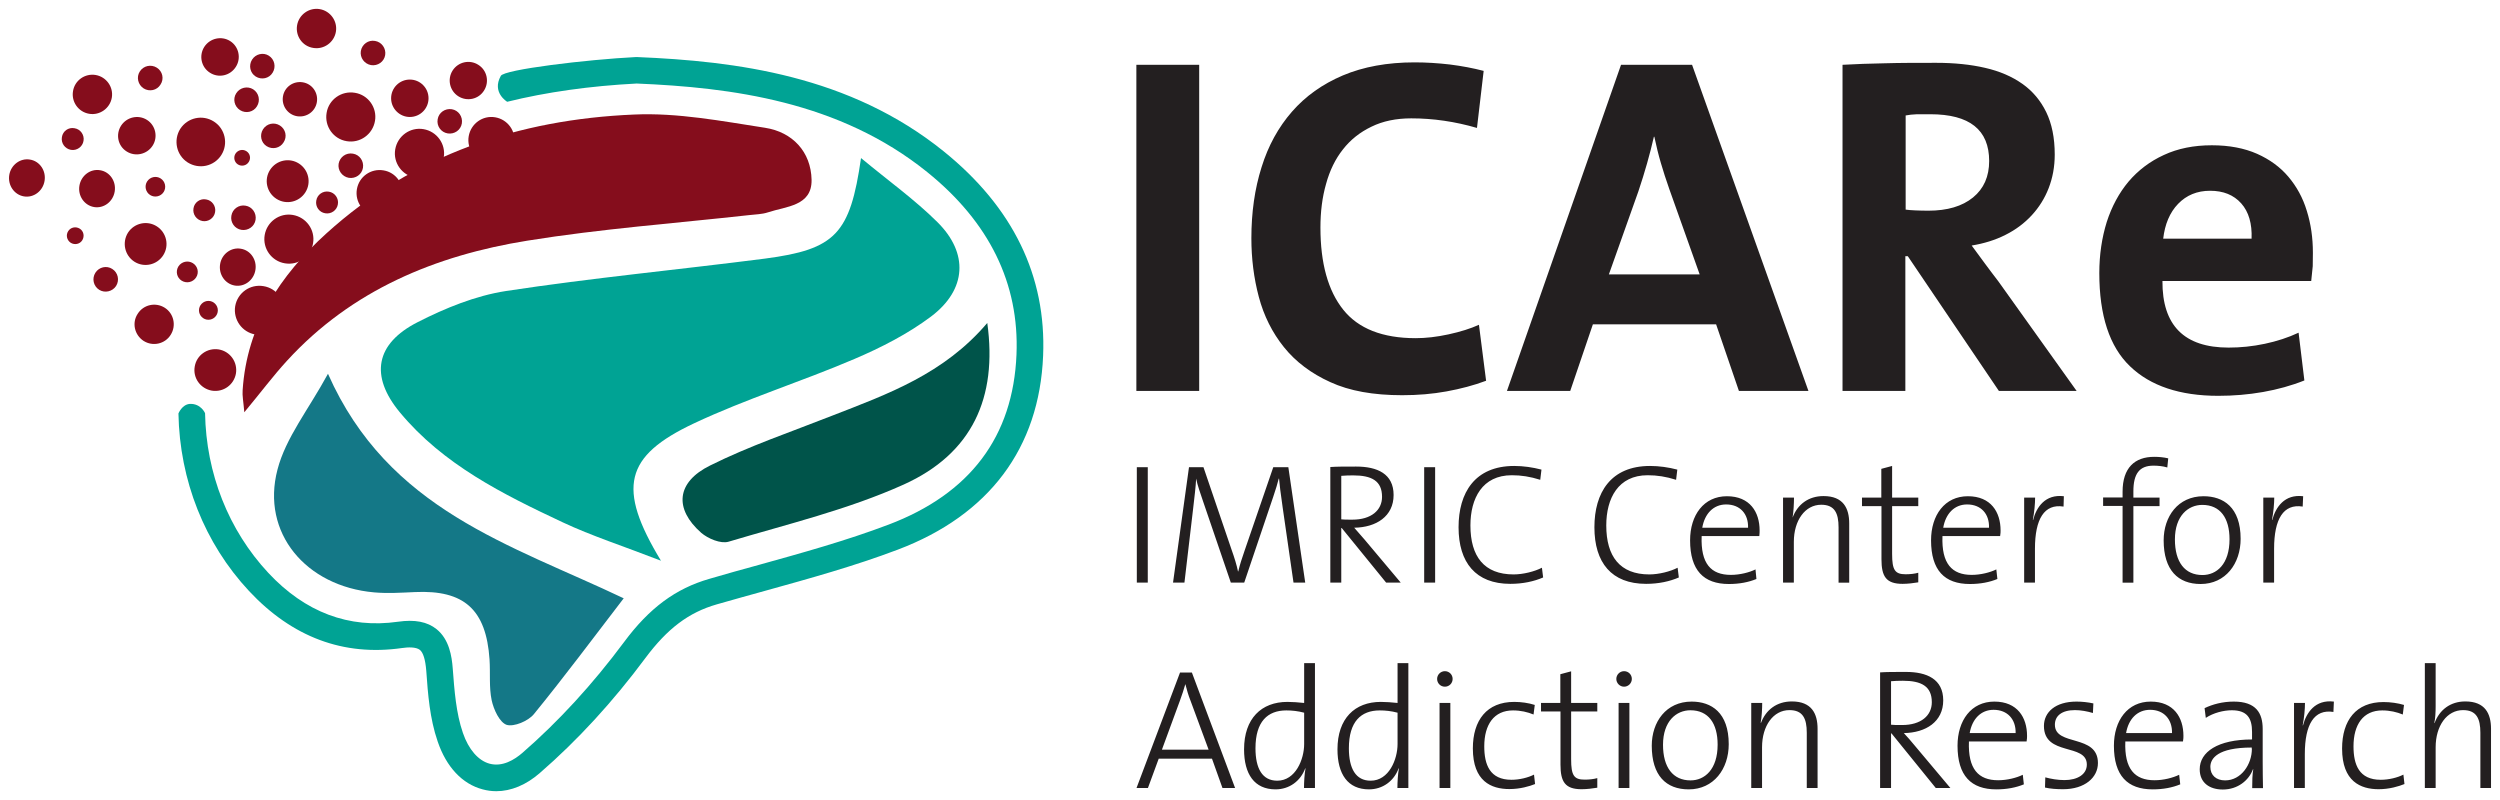 <?xml version="1.0" encoding="UTF-8"?>
<svg id="Layer_1" data-name="Layer 1" xmlns="http://www.w3.org/2000/svg" version="1.1" xmlns:xlink="http://www.w3.org/1999/xlink" viewBox="0 0 16.434 5.26">
  <defs>
    <clipPath id="clippath">
      <rect x=".059" y=".059" width="16.316" height="5.142" style="fill: none; stroke-width: 0px;"/>
    </clipPath>
    <clipPath id="clippath-1">
      <rect x=".059" y=".059" width="16.316" height="5.142" style="fill: none; stroke-width: 0px;"/>
    </clipPath>
    <clipPath id="clippath-2">
      <rect x=".059" y=".059" width="16.316" height="5.142" style="fill: none; stroke-width: 0px;"/>
    </clipPath>
    <clipPath id="clippath-3">
      <rect x=".059" y=".059" width="16.316" height="5.142" style="fill: none; stroke-width: 0px;"/>
    </clipPath>
    <clipPath id="clippath-4">
      <rect x=".059" y=".059" width="16.316" height="5.142" style="fill: none; stroke-width: 0px;"/>
    </clipPath>
    <clipPath id="clippath-5">
      <rect x=".059" y=".059" width="16.316" height="5.142" style="fill: none; stroke-width: 0px;"/>
    </clipPath>
    <clipPath id="clippath-6">
      <rect x=".059" y=".059" width="16.316" height="5.142" style="fill: none; stroke-width: 0px;"/>
    </clipPath>
    <clipPath id="clippath-7">
      <rect x=".059" y=".059" width="16.316" height="5.142" style="fill: none; stroke-width: 0px;"/>
    </clipPath>
    <clipPath id="clippath-8">
      <rect x=".059" y=".059" width="16.316" height="5.142" style="fill: none; stroke-width: 0px;"/>
    </clipPath>
    <clipPath id="clippath-9">
      <rect x=".059" y=".059" width="16.316" height="5.142" style="fill: none; stroke-width: 0px;"/>
    </clipPath>
    <clipPath id="clippath-10">
      <rect x=".059" y=".059" width="16.316" height="5.142" style="fill: none; stroke-width: 0px;"/>
    </clipPath>
    <clipPath id="clippath-11">
      <rect x=".059" y=".059" width="16.316" height="5.142" style="fill: none; stroke-width: 0px;"/>
    </clipPath>
    <clipPath id="clippath-12">
      <rect x=".059" y=".059" width="16.316" height="5.142" style="fill: none; stroke-width: 0px;"/>
    </clipPath>
    <clipPath id="clippath-13">
      <rect x=".059" y=".059" width="16.316" height="5.142" style="fill: none; stroke-width: 0px;"/>
    </clipPath>
    <clipPath id="clippath-14">
      <rect x=".059" y=".059" width="16.316" height="5.142" style="fill: none; stroke-width: 0px;"/>
    </clipPath>
    <clipPath id="clippath-15">
      <rect x=".059" y=".059" width="16.316" height="5.142" style="fill: none; stroke-width: 0px;"/>
    </clipPath>
    <clipPath id="clippath-16">
      <rect x=".059" y=".059" width="16.316" height="5.142" style="fill: none; stroke-width: 0px;"/>
    </clipPath>
    <clipPath id="clippath-17">
      <rect x=".059" y=".059" width="16.316" height="5.142" style="fill: none; stroke-width: 0px;"/>
    </clipPath>
    <clipPath id="clippath-18">
      <rect x=".059" y=".059" width="16.316" height="5.142" style="fill: none; stroke-width: 0px;"/>
    </clipPath>
    <clipPath id="clippath-19">
      <rect x=".059" y=".059" width="16.316" height="5.142" style="fill: none; stroke-width: 0px;"/>
    </clipPath>
    <clipPath id="clippath-20">
      <rect x=".059" y=".059" width="16.316" height="5.142" style="fill: none; stroke-width: 0px;"/>
    </clipPath>
    <clipPath id="clippath-21">
      <rect x=".059" y=".059" width="16.316" height="5.142" style="fill: none; stroke-width: 0px;"/>
    </clipPath>
    <clipPath id="clippath-22">
      <rect x=".059" y=".059" width="16.316" height="5.142" style="fill: none; stroke-width: 0px;"/>
    </clipPath>
    <clipPath id="clippath-23">
      <rect x=".059" y=".059" width="16.316" height="5.142" style="fill: none; stroke-width: 0px;"/>
    </clipPath>
    <clipPath id="clippath-24">
      <rect x=".059" y=".059" width="16.316" height="5.142" style="fill: none; stroke-width: 0px;"/>
    </clipPath>
    <clipPath id="clippath-25">
      <rect x=".059" y=".059" width="16.316" height="5.142" style="fill: none; stroke-width: 0px;"/>
    </clipPath>
    <clipPath id="clippath-26">
      <rect x=".059" y=".059" width="16.316" height="5.142" style="fill: none; stroke-width: 0px;"/>
    </clipPath>
    <clipPath id="clippath-27">
      <rect x=".059" y=".059" width="16.316" height="5.142" style="fill: none; stroke-width: 0px;"/>
    </clipPath>
    <clipPath id="clippath-28">
      <rect x=".059" y=".059" width="16.316" height="5.142" style="fill: none; stroke-width: 0px;"/>
    </clipPath>
    <clipPath id="clippath-29">
      <rect x=".059" y=".059" width="16.316" height="5.142" style="fill: none; stroke-width: 0px;"/>
    </clipPath>
    <clipPath id="clippath-30">
      <rect x=".059" y=".059" width="16.316" height="5.142" style="fill: none; stroke-width: 0px;"/>
    </clipPath>
    <clipPath id="clippath-31">
      <rect x=".059" y=".059" width="16.316" height="5.142" style="fill: none; stroke-width: 0px;"/>
    </clipPath>
    <clipPath id="clippath-32">
      <rect x=".059" y=".059" width="16.316" height="5.142" style="fill: none; stroke-width: 0px;"/>
    </clipPath>
    <clipPath id="clippath-33">
      <rect x=".059" y=".059" width="16.316" height="5.142" style="fill: none; stroke-width: 0px;"/>
    </clipPath>
    <clipPath id="clippath-34">
      <rect x=".059" y=".059" width="16.316" height="5.142" style="fill: none; stroke-width: 0px;"/>
    </clipPath>
    <clipPath id="clippath-35">
      <rect x=".059" y=".059" width="16.316" height="5.142" style="fill: none; stroke-width: 0px;"/>
    </clipPath>
    <clipPath id="clippath-36">
      <rect x=".059" y=".059" width="16.316" height="5.142" style="fill: none; stroke-width: 0px;"/>
    </clipPath>
    <clipPath id="clippath-37">
      <rect x=".059" y=".059" width="16.316" height="5.142" style="fill: none; stroke-width: 0px;"/>
    </clipPath>
    <clipPath id="clippath-38">
      <rect x=".059" y=".059" width="16.316" height="5.142" style="fill: none; stroke-width: 0px;"/>
    </clipPath>
    <clipPath id="clippath-39">
      <rect x=".059" y=".059" width="16.316" height="5.142" style="fill: none; stroke-width: 0px;"/>
    </clipPath>
    <clipPath id="clippath-40">
      <rect x=".059" y=".059" width="16.316" height="5.142" style="fill: none; stroke-width: 0px;"/>
    </clipPath>
    <clipPath id="clippath-41">
      <rect x=".059" y=".059" width="16.316" height="5.142" style="fill: none; stroke-width: 0px;"/>
    </clipPath>
    <clipPath id="clippath-42">
      <rect x=".059" y=".059" width="16.316" height="5.142" style="fill: none; stroke-width: 0px;"/>
    </clipPath>
    <clipPath id="clippath-43">
      <rect x=".059" y=".059" width="16.316" height="5.142" style="fill: none; stroke-width: 0px;"/>
    </clipPath>
    <clipPath id="clippath-44">
      <rect x=".059" y=".059" width="16.316" height="5.142" style="fill: none; stroke-width: 0px;"/>
    </clipPath>
    <clipPath id="clippath-45">
      <rect x=".059" y=".059" width="16.316" height="5.142" style="fill: none; stroke-width: 0px;"/>
    </clipPath>
    <clipPath id="clippath-46">
      <rect x=".059" y=".059" width="16.316" height="5.142" style="fill: none; stroke-width: 0px;"/>
    </clipPath>
  </defs>
  <g style="clip-path: url(#clippath);">
    <path d="M16.375,5.18v-.389c0-.1-.039-.18-.169-.18-.098,0-.17.055-.202.142h-.002c.007-.029.009-.074.009-.112v-.282h-.071v.821h.071v-.268c0-.141.074-.244.18-.244.088,0,.114.055.114.149v.363s.07,0,.07,0ZM15.806,5.154l-.007-.062c-.039.02-.096.034-.149.034-.143,0-.179-.1-.179-.22,0-.142.063-.236.189-.236.05,0,.097.011.135.027l.008-.063c-.04-.012-.089-.019-.135-.019-.18,0-.272.12-.272.306,0,.216.122.267.24.267.071,0,.133-.019.17-.034M15.342,4.612c-.123-.015-.181.073-.203.156h-.002c.01-.051.015-.108.015-.147h-.072v.559h.071v-.223c0-.195.061-.297.188-.277,0,0,.003-.068.003-.068ZM14.803,4.922c0,.102-.07.208-.176.208-.059,0-.097-.034-.097-.089s.048-.127.272-.127v.008h0ZM14.876,5.18c-.001-.051-.002-.116-.002-.173v-.215c0-.103-.042-.18-.19-.18-.075,0-.139.018-.192.043l.008.064c.05-.033.117-.05.171-.05.1,0,.133.051.133.142v.05c-.225,0-.344.082-.344.196,0,.089.065.133.152.133.098,0,.171-.06.198-.133h.002c-.006.034-.007.079-.007.124h.071,0ZM14.278,4.819h-.302c.016-.093.074-.153.158-.153.091,0,.146.063.144.153M14.353,4.837c0-.12-.063-.225-.215-.225s-.242.124-.242.29c0,.197.089.287.255.287.07,0,.13-.012.181-.033l-.007-.063c-.041.02-.103.036-.162.036-.13,0-.199-.074-.192-.255h.379c.003-.016.003-.029.003-.037M13.791,5.016c0-.193-.283-.108-.283-.252,0-.058.045-.096.132-.096.039,0,.081.008.118.019l.003-.063c-.036-.008-.076-.012-.111-.012-.138,0-.214.069-.214.16,0,.201.282.111.282.254,0,.064-.061.102-.147.102-.044,0-.09-.008-.126-.018l-.002.067c.034.008.076.011.119.011.143,0,.229-.077.229-.172M13.25,4.819h-.302c.016-.093.074-.153.157-.153.092,0,.147.063.145.153M13.325,4.837c0-.12-.063-.225-.215-.225s-.242.124-.242.29c0,.197.089.287.255.287.07,0,.13-.012.181-.033l-.007-.063c-.04.02-.103.036-.162.036-.13,0-.199-.074-.192-.255h.379c.003-.016.003-.029.003-.037M12.699,4.616c0,.088-.071.15-.195.15-.036,0-.06,0-.073-.002v-.286c.025-.002.048-.003.078-.003.121,0,.19.036.19.141M12.821,5.18l-.237-.282c-.02-.025-.046-.054-.069-.079.145-.002.259-.075.259-.215s-.108-.187-.245-.187c-.08,0-.124,0-.17.003v.76h.072v-.359h.003l.291.359s.096,0,.096,0ZM11.948,5.18v-.389c0-.1-.039-.18-.169-.18-.099,0-.171.055-.203.141l-.002-.002c.007-.035.01-.091.01-.129h-.072v.559h.071v-.268c0-.141.074-.244.18-.244.088,0,.114.055.114.149v.363s.071,0,.071,0ZM11.291,4.895c0,.164-.086.235-.178.235-.116,0-.181-.086-.181-.234,0-.156.088-.227.18-.227.118,0,.179.086.179.226M11.364,4.892c0-.208-.114-.28-.244-.28-.168,0-.262.134-.262.29,0,.196.094.287.243.287.164,0,.263-.134.263-.297M10.711,4.621h-.071v.559h.071v-.559ZM10.727,4.463c0-.029-.023-.051-.051-.051s-.051.023-.051.051.023.051.051.051.051-.023.051-.051M10.5,5.178v-.063c-.025.007-.054.01-.083.01-.07,0-.089-.027-.089-.134v-.314h.172v-.056h-.172v-.208l-.071.019v.189h-.127v.056h.128v.349c0,.113.03.162.139.162.035,0,.073-.005.103-.01M10.091,5.154l-.007-.062c-.039.02-.096.034-.148.034-.143,0-.179-.1-.179-.22,0-.142.063-.236.189-.236.05,0,.097.011.135.027l.008-.063c-.04-.013-.089-.02-.135-.02-.18,0-.272.12-.272.306,0,.216.121.267.24.267.07,0,.132-.018.169-.033M9.533,4.621h-.07v.559h.071v-.559h-.001ZM9.549,4.463c0-.029-.023-.051-.051-.051s-.051.023-.051.051.022.051.051.051.051-.023.051-.051M9.187,4.891c0,.1-.056.241-.177.241-.098,0-.143-.08-.143-.213,0-.176.08-.249.203-.249.037,0,.076.004.117.015v.206ZM9.258,5.18v-.821h-.071v.262c-.04-.004-.075-.007-.11-.007-.171,0-.285.109-.285.312,0,.163.068.263.207.263.09,0,.164-.054.195-.138h.002c-.007.036-.01.093-.01.129h.072ZM8.573,4.891c0,.1-.056.241-.177.241-.098,0-.143-.08-.143-.213,0-.176.08-.249.203-.249.037,0,.076.004.117.015v.206ZM8.644,5.18v-.821h-.071v.262c-.04-.004-.075-.007-.11-.007-.171,0-.285.109-.285.312,0,.163.068.263.207.263.09,0,.164-.054.195-.138h.002c-.007.036-.01.093-.01.129h.072ZM7.946,4.928h-.308l.119-.324c.013-.036.025-.071.035-.107h0c.01.038.019.072.034.109l.119.322h.001ZM8.119,5.18l-.284-.759h-.078l-.286.759h.075l.071-.193h.35l.069.193h.083Z" style="fill: #231f20; stroke-width: 0px;"/>
  </g>
  <g style="clip-path: url(#clippath-1);">
    <path d="M15.14,3.262c-.123-.015-.181.073-.203.156h-.002c.01-.051.015-.108.015-.147h-.072v.559h.071v-.223c0-.195.061-.297.188-.277,0,0,.003-.068.003-.068ZM14.656,3.545c0,.164-.085.235-.178.235-.116,0-.181-.085-.181-.234,0-.156.088-.227.18-.227.118,0,.179.086.179.226M14.729,3.542c0-.208-.114-.28-.244-.28-.168,0-.262.134-.262.29,0,.196.095.287.243.287.164,0,.263-.134.263-.297M14.253,3.013c-.03-.007-.06-.01-.092-.01-.129,0-.208.073-.208.229v.038h-.128v.056h.128v.504h.071v-.503h.172v-.056h-.172v-.041c0-.115.039-.169.132-.169.029,0,.062.003.091.012,0,0,.006-.06.006-.06ZM13.567,3.262c-.123-.015-.181.073-.202.156h-.002c.01-.051.015-.108.015-.147h-.072v.559h.071v-.223c0-.195.061-.297.188-.277,0,0,.002-.068.002-.068ZM13.075,3.469h-.301c.016-.093.074-.153.157-.153.092,0,.147.063.144.153M13.151,3.487c0-.12-.063-.225-.215-.225s-.242.124-.242.29c0,.197.089.287.255.287.07,0,.13-.012.181-.033l-.007-.063c-.04.02-.103.036-.162.036-.13,0-.199-.074-.192-.255h.379c.003-.016.003-.029.003-.037M12.61,3.828v-.063c-.025.007-.054.01-.083.01-.07,0-.089-.027-.089-.134v-.314h.172v-.056h-.172v-.208l-.071.019v.189h-.127v.056h.128v.349c0,.113.03.162.139.162.035,0,.073-.005.103-.01M12.156,3.83v-.389c0-.1-.039-.18-.169-.18-.099,0-.171.055-.203.141v-.002c.006-.035.009-.091.009-.129h-.072v.559h.071v-.268c0-.141.074-.244.18-.244.088,0,.114.055.114.149v.363s.07,0,.07,0ZM11.491,3.469h-.301c.016-.093.074-.153.157-.153.092,0,.147.063.144.153M11.567,3.487c0-.12-.063-.225-.215-.225s-.242.124-.242.29c0,.197.089.287.255.287.07,0,.13-.012.181-.033l-.006-.063c-.04.02-.103.036-.162.036-.131,0-.199-.074-.192-.255h.379c.002-.016.002-.029.002-.037M11.036,3.796l-.008-.064c-.048.025-.124.044-.186.044-.193,0-.283-.118-.283-.322,0-.178.078-.33.272-.33.062,0,.121.009.187.03l.008-.067c-.057-.015-.119-.024-.179-.024-.26,0-.366.177-.366.403,0,.232.112.372.34.372.082,0,.155-.016.215-.042M10.144,3.796l-.008-.064c-.048.025-.124.044-.186.044-.194,0-.284-.118-.284-.322,0-.178.078-.33.272-.33.062,0,.121.009.187.03l.008-.067c-.057-.015-.119-.024-.179-.024-.26,0-.366.177-.366.403,0,.232.113.372.34.372.083,0,.156-.016.216-.042M9.434,3.071h-.072v.759h.072v-.759ZM9.085,3.266c0,.088-.071.15-.195.15-.036,0-.06,0-.073-.002v-.286c.025-.002.048-.003.078-.003.122,0,.19.036.19.141M9.208,3.83l-.237-.282c-.021-.025-.047-.054-.069-.079.145-.002.259-.075.259-.215s-.108-.187-.246-.187c-.08,0-.124,0-.17.003v.76h.072v-.359h.003l.292.359h.096ZM8.58,3.83l-.111-.759h-.099l-.189.55c-.018.053-.029.084-.041.135h-.002c-.008-.04-.023-.089-.043-.145l-.184-.54h-.095l-.105.759h.075l.057-.485c.009-.079.017-.141.02-.199h0c.008.043.029.1.047.154l.181.53h.088l.191-.565c.017-.049.029-.091.036-.119h.002c.003.039.01.094.024.192l.071.492h.077ZM7.545,3.071h-.072v.759h.072v-.759Z" style="fill: #231f20; stroke-width: 0px;"/>
  </g>
  <g style="clip-path: url(#clippath-2);">
    <path d="M4.345,3.686c-.291-.48-.239-.688.217-.903.342-.161.706-.274,1.054-.423.176-.075.352-.165.504-.279.235-.177.248-.417.042-.621-.148-.147-.32-.27-.502-.421-.072.5-.168.6-.632.661-.568.073-1.138.127-1.702.213-.2.031-.399.112-.581.205-.277.141-.315.353-.117.592.285.344.678.539,1.072.724.19.089.392.154.645.252" style="fill: #00a394; stroke-width: 0px;"/>
  </g>
  <g style="clip-path: url(#clippath-3);">
    <path d="M1.606,2.71c.109-.131.19-.24.281-.339.425-.464.976-.692,1.58-.789.483-.078.972-.114,1.458-.168.041-.005.084-.005.123-.018.12-.04.29-.041.287-.214-.004-.184-.125-.314-.306-.342-.285-.044-.575-.1-.861-.087-.757.032-1.45.263-2.022.781-.305.276-.523.605-.551,1.031-.003.037.005.074.011.145" style="fill: #850d1c; stroke-width: 0px;"/>
  </g>
  <g style="clip-path: url(#clippath-4);">
    <path d="M2.156,2.457c-.129.237-.278.421-.332.63-.109.415.186.767.635.807.089.008.179.002.269-.002.323-.015.468.115.49.443.006.09-.004.182.014.268.013.061.052.146.099.162.048.014.141-.025.178-.07.2-.245.389-.499.591-.762-.743-.354-1.547-.579-1.944-1.476" style="fill: #147887; stroke-width: 0px;"/>
  </g>
  <g style="clip-path: url(#clippath-5);">
    <path d="M6.49,2.123c-.285.336-.656.468-1.021.61-.269.106-.544.199-.801.327-.223.11-.237.285-.059.442.045.039.129.074.18.059.388-.116.786-.211,1.152-.376.449-.203.617-.57.549-1.062" style="fill: #00544a; stroke-width: 0px;"/>
  </g>
  <g style="clip-path: url(#clippath-6);">
    <path d="M1.679,2.199c.088.015.171-.045.186-.133.015-.088-.045-.171-.133-.185-.088-.015-.171.044-.186.132-.014.088.045.171.133.186" style="fill: #850d1c; stroke-width: 0px;"/>
  </g>
  <g style="clip-path: url(#clippath-7);">
    <path d="M.883,1.72c.064.041.149.022.19-.042.041-.064.022-.149-.042-.19s-.149-.022-.19.042c-.04.065-.021.149.042.19" style="fill: #850d1c; stroke-width: 0px;"/>
  </g>
  <g style="clip-path: url(#clippath-8);">
    <path d="M1.873,1.731c.087.015.171-.044.185-.132.015-.088-.045-.171-.133-.186-.087-.015-.17.044-.185.132-.015.088.045.172.133.186" style="fill: #850d1c; stroke-width: 0px;"/>
  </g>
  <g style="clip-path: url(#clippath-9);">
    <path d="M.944,2.241c.06.038.14.021.178-.04.038-.06.021-.14-.039-.178-.06-.038-.14-.021-.178.04-.039.059-.021.139.039.178" style="fill: #850d1c; stroke-width: 0px;"/>
  </g>
  <g style="clip-path: url(#clippath-10);">
    <path d="M2.694.769c.068,0,.123-.055.123-.123s-.055-.123-.123-.123-.123.055-.123.123.056.123.123.123" style="fill: #850d1c; stroke-width: 0px;"/>
  </g>
  <g style="clip-path: url(#clippath-11);">
    <path d="M1.817,1.307c.064.041.149.022.19-.042s.022-.149-.042-.19c-.064-.041-.149-.022-.19.042s-.022.149.042.19" style="fill: #850d1c; stroke-width: 0px;"/>
  </g>
  <g style="clip-path: url(#clippath-12);">
    <path d="M2.731,1.168c.088.015.171-.045.186-.133.015-.088-.045-.171-.133-.186-.088-.015-.171.045-.186.133-.015.088.045.171.133.186" style="fill: #850d1c; stroke-width: 0px;"/>
  </g>
  <g style="clip-path: url(#clippath-13);">
    <path d="M2.47,1.419c.083.014.161-.042.175-.125.014-.082-.042-.161-.124-.174-.083-.014-.161.041-.175.124s.042.161.124.175" style="fill: #850d1c; stroke-width: 0px;"/>
  </g>
  <g style="clip-path: url(#clippath-14);">
    <path d="M3.206,1.071c.082.013.161-.042.174-.125.014-.083-.042-.161-.125-.175-.082-.014-.16.042-.174.125-.014.082.042.161.125.175" style="fill: #850d1c; stroke-width: 0px;"/>
  </g>
  <g style="clip-path: url(#clippath-15);">
    <path d="M3.013.633c.057.036.133.02.169-.038.036-.057.02-.133-.038-.169-.056-.036-.132-.02-.169.038-.036.057-.019.133.038.169" style="fill: #850d1c; stroke-width: 0px;"/>
  </g>
  <g style="clip-path: url(#clippath-16);">
    <path d="M2.279.928c.088.015.171-.045.186-.133.015-.087-.044-.171-.132-.185-.088-.015-.172.044-.186.132-.015.088.044.172.132.186" style="fill: #850d1c; stroke-width: 0px;"/>
  </g>
  <g style="clip-path: url(#clippath-17);">
    <path d="M2.059.315c.07.012.137-.036.149-.106.012-.07-.036-.137-.106-.149-.07-.012-.137.036-.149.106-.012.071.035.138.106.149" style="fill: #850d1c; stroke-width: 0px;"/>
  </g>
  <g style="clip-path: url(#clippath-18);">
    <path d="M.586.748c.07.012.137-.036.149-.106.012-.07-.036-.137-.106-.149-.071-.012-.138.036-.149.106-.012.07.035.137.106.149" style="fill: #850d1c; stroke-width: 0px;"/>
  </g>
  <g style="clip-path: url(#clippath-19);">
    <path d="M1.953.764c.062.01.12-.031.13-.093s-.031-.12-.093-.13c-.062-.01-.12.031-.13.093s.032.12.093.13" style="fill: #850d1c; stroke-width: 0px;"/>
  </g>
  <g style="clip-path: url(#clippath-20);">
    <path d="M1.543,1.877c.064.011.125-.035.136-.102s-.032-.13-.096-.14c-.063-.011-.125.034-.136.101-.011.067.032.13.096.141" style="fill: #850d1c; stroke-width: 0px;"/>
  </g>
  <g style="clip-path: url(#clippath-21);">
    <path d="M.618,1.361c.064.011.125-.035.136-.102s-.032-.13-.096-.14c-.064-.011-.125.035-.136.102-.011.066.032.129.096.14" style="fill: #850d1c; stroke-width: 0px;"/>
  </g>
  <g style="clip-path: url(#clippath-22);">
    <path d="M.157,1.291c.064.011.125-.035.136-.102s-.032-.13-.096-.14c-.064-.011-.125.035-.136.101-.011.067.032.13.096.141" style="fill: #850d1c; stroke-width: 0px;"/>
  </g>
  <g style="clip-path: url(#clippath-23);">
    <path d="M1.38.478c.057.037.133.02.17-.038.037-.057.02-.134-.037-.17-.057-.036-.133-.019-.17.038-.037.058-.02.134.037.17" style="fill: #850d1c; stroke-width: 0px;"/>
  </g>
  <g style="clip-path: url(#clippath-24);">
    <path d="M.833.996c.057.036.133.019.17-.038.037-.057.02-.134-.037-.17s-.133-.019-.17.038c-.037.058-.021.134.037.17" style="fill: #850d1c; stroke-width: 0px;"/>
  </g>
  <g style="clip-path: url(#clippath-25);">
    <path d="M.465,1.596c.026.016.06.009.076-.017.016-.026.009-.06-.017-.076-.026-.016-.06-.009-.076.017-.016.025-.009.059.017.076" style="fill: #850d1c; stroke-width: 0px;"/>
  </g>
  <g style="clip-path: url(#clippath-26);">
    <path d="M1.393,2.568c.075.012.145-.038.158-.113.012-.075-.038-.145-.113-.158-.075-.012-.146.038-.158.113-.013.075.038.145.113.158" style="fill: #850d1c; stroke-width: 0px;"/>
  </g>
  <g style="clip-path: url(#clippath-27);">
    <path d="M1.234,1.068c.075.047.173.026.221-.049.047-.074.025-.173-.049-.22-.075-.048-.173-.026-.221.048-.047.075-.025.174.049.221" style="fill: #850d1c; stroke-width: 0px;"/>
  </g>
  <g style="clip-path: url(#clippath-28);">
    <path d="M2.439.428c.044.007.086-.022.093-.066s-.023-.086-.067-.093c-.044-.008-.085.022-.093.066-.007.044.023.085.067.093" style="fill: #850d1c; stroke-width: 0px;"/>
  </g>
  <g style="clip-path: url(#clippath-29);">
    <path d="M2.943.877c.044.007.086-.022.093-.066s-.022-.086-.066-.093c-.044-.007-.086.022-.093.066-.008.044.022.086.066.093" style="fill: #850d1c; stroke-width: 0px;"/>
  </g>
  <g style="clip-path: url(#clippath-30);">
    <path d="M2.138,1.402c.039.007.077-.02.083-.059.007-.039-.02-.077-.059-.083-.04-.007-.077.02-.083.059-.007.04.02.077.059.083" style="fill: #850d1c; stroke-width: 0px;"/>
  </g>
  <g style="clip-path: url(#clippath-31);">
    <path d="M1.331,1.453c.039.007.077-.02.083-.059.007-.039-.02-.077-.059-.083-.039-.008-.077.019-.083.058-.007.04.02.077.059.084" style="fill: #850d1c; stroke-width: 0px;"/>
  </g>
  <g style="clip-path: url(#clippath-32);">
    <path d="M.466.985c.039.007.077-.02.083-.059.007-.039-.02-.077-.059-.083-.04-.008-.077.019-.083.058-.007.04.02.077.059.084" style="fill: #850d1c; stroke-width: 0px;"/>
  </g>
  <g style="clip-path: url(#clippath-33);">
    <path d="M2.293,1.169c.044.007.086-.022.093-.066s-.022-.086-.066-.093c-.045-.008-.086.022-.094.066-.007.044.023.085.067.093" style="fill: #850d1c; stroke-width: 0px;"/>
  </g>
  <g style="clip-path: url(#clippath-34);">
    <path d="M.987,1.282c.03.019.07.01.089-.02.019-.03.01-.07-.02-.089s-.07-.01-.089.02-.01.07.02.089" style="fill: #850d1c; stroke-width: 0px;"/>
  </g>
  <g style="clip-path: url(#clippath-35);">
    <path d="M1.564,1.081c.024.015.056.008.071-.016.016-.024.009-.056-.015-.071-.025-.016-.056-.008-.072.016-.015.024-.008.056.016.071" style="fill: #850d1c; stroke-width: 0px;"/>
  </g>
  <g style="clip-path: url(#clippath-36);">
    <path d="M1.578.724c.038.024.088.013.111-.025.024-.038.013-.088-.025-.112-.037-.023-.087-.012-.111.026-.024.037-.013.087.025.111" style="fill: #850d1c; stroke-width: 0px;"/>
  </g>
  <g style="clip-path: url(#clippath-37);">
    <path d="M1.681.503c.038.024.088.013.111-.025.024-.038.013-.088-.025-.112-.036-.023-.086-.012-.11.026s-.013.088.024.111" style="fill: #850d1c; stroke-width: 0px;"/>
  </g>
  <g style="clip-path: url(#clippath-38);">
    <path d="M.944.581c.038.024.088.013.111-.025.025-.037.014-.087-.024-.111-.038-.024-.088-.013-.112.025-.024.037-.012.087.025.111" style="fill: #850d1c; stroke-width: 0px;"/>
  </g>
  <g style="clip-path: url(#clippath-39);">
    <path d="M1.587,1.511c.044.007.086-.022.093-.066s-.022-.086-.066-.093c-.044-.008-.086.022-.093.066-.008.044.022.086.066.093" style="fill: #850d1c; stroke-width: 0px;"/>
  </g>
  <g style="clip-path: url(#clippath-40);">
    <path d="M1.194,1.845c.032.02.074.011.095-.021.021-.032.011-.074-.021-.094s-.074-.011-.095.021c-.02.032-.011.074.021.094" style="fill: #850d1c; stroke-width: 0px;"/>
  </g>
  <g style="clip-path: url(#clippath-41);">
    <path d="M.652,1.905c.037.023.087.012.111-.025.024-.038.013-.088-.025-.112-.037-.024-.087-.013-.111.025s-.013.088.025.112" style="fill: #850d1c; stroke-width: 0px;"/>
  </g>
  <g style="clip-path: url(#clippath-42);">
    <path d="M1.37,2.102c.034,0,.062-.028.062-.062s-.028-.062-.062-.062-.062.028-.062.062.028.062.062.062" style="fill: #850d1c; stroke-width: 0px;"/>
  </g>
  <g style="clip-path: url(#clippath-43);">
    <path d="M1.753.961c.038.024.088.013.111-.025.025-.037.014-.087-.024-.111s-.087-.013-.111.025c-.024.038-.013.088.024.111" style="fill: #850d1c; stroke-width: 0px;"/>
  </g>
  <g style="clip-path: url(#clippath-44);">
    <path d="M3.014.656" style="fill: #231f20; stroke-width: 0px;"/>
  </g>
  <g style="clip-path: url(#clippath-45);">
    <path d="M3.262,5.201c-.03,0-.06-.004-.089-.012-.134-.035-.239-.147-.296-.315-.052-.151-.064-.311-.075-.466-.006-.073-.02-.118-.042-.136-.026-.02-.078-.018-.118-.012-.384.055-.722-.072-1.005-.375-.292-.313-.456-.727-.464-1.167,0,0,.023-.059.075-.063.073-.003.1.061.1.061.007.396.154.769.416,1.05.242.259.529.367.852.321.111-.016.193,0,.254.049.083.067.1.178.106.257.011.146.022.295.067.425.037.108.101.182.175.202.085.023.164-.026.216-.071.237-.206.462-.451.668-.728.166-.224.339-.352.561-.416.107-.032.215-.061.323-.091.284-.079.577-.16.854-.265.537-.203.82-.579.842-1.119.019-.466-.178-.869-.587-1.199-.578-.466-1.29-.556-1.91-.582-.306.016-.592.056-.851.12,0,0-.103-.061-.042-.17.018-.042.569-.108.888-.124h.008c.65.027,1.398.121,2.017.621.454.367.674.818.652,1.343-.025.606-.355,1.047-.955,1.274-.285.108-.582.19-.87.27-.107.03-.214.059-.321.09-.184.053-.324.159-.468.352-.213.287-.447.542-.694.756-.09.079-.19.12-.287.12" style="fill: #00a394; stroke-width: 0px;"/>
  </g>
  <g style="clip-path: url(#clippath-46);">
    <path d="M15.204,1.661c0-.097-.013-.189-.04-.275-.026-.086-.067-.16-.121-.224s-.123-.114-.206-.151c-.084-.037-.183-.056-.297-.056-.119,0-.224.021-.316.064-.092.042-.169.101-.232.175-.062.074-.11.163-.143.265-.032.103-.049.215-.049.336,0,.279.067.484.202.613.134.129.328.194.58.194.1,0,.197-.008.294-.025.096-.017.187-.042.272-.076l-.038-.314c-.068.032-.142.056-.222.073s-.16.025-.238.025c-.292,0-.437-.146-.435-.438h.978c.004-.034.007-.066.01-.097,0-.032.001-.061.001-.089M14.801,1.569h-.581c.011-.095.043-.172.098-.229.055-.057.125-.086.21-.086.087,0,.155.027.205.083.049.055.072.133.068.232M13.14,2.57h.511l-.515-.721c-.028-.036-.056-.074-.086-.114l-.089-.121c.08-.013.155-.036.222-.07.068-.034.125-.077.173-.129.048-.052.085-.111.111-.178.026-.067.04-.14.04-.221,0-.11-.019-.203-.056-.279-.037-.076-.089-.138-.157-.186s-.149-.083-.245-.105c-.095-.022-.202-.033-.321-.033-.125,0-.238,0-.338.003-.101.002-.193.005-.278.01v2.144h.413v-.886h.016s.599.886.599.886ZM13.076,1.058c0,.102-.035.182-.106.24s-.169.087-.294.087c-.032,0-.061-.001-.087-.002-.026-.001-.047-.003-.062-.005v-.619c.021-.004.046-.007.075-.008h.087c.258,0,.387.102.387.308M11.431,2.57h.457l-.765-2.144h-.467l-.75,2.144h.416l.149-.438h.81l.15.438ZM10.973,1.242l.2.562h-.597l.194-.546c.042-.125.076-.245.102-.359h.003c.013.061.027.119.043.173s.034.111.055.17M9.769,2.503l-.047-.368c-.055.025-.122.046-.2.063s-.15.025-.216.025c-.218,0-.377-.063-.476-.187-.1-.125-.15-.305-.15-.54,0-.104.012-.2.037-.287.024-.088.061-.164.111-.227.05-.064.112-.113.187-.149.075-.037.163-.055.262-.055.144,0,.288.021.432.063l.044-.375c-.069-.018-.143-.032-.222-.042-.078-.009-.155-.014-.232-.014-.18,0-.337.029-.472.086-.134.057-.245.136-.334.238s-.156.223-.2.365c-.045.142-.067.298-.067.467,0,.133.016.262.049.386.033.124.088.234.165.33s.179.173.305.23c.126.058.283.086.472.086.102,0,.199-.008.292-.025.093-.017.18-.04.26-.07M7.47,2.57h.413V.426h-.413s0,2.144,0,2.144Z" style="fill: #231f20; stroke-width: 0px;"/>
  </g>
</svg>